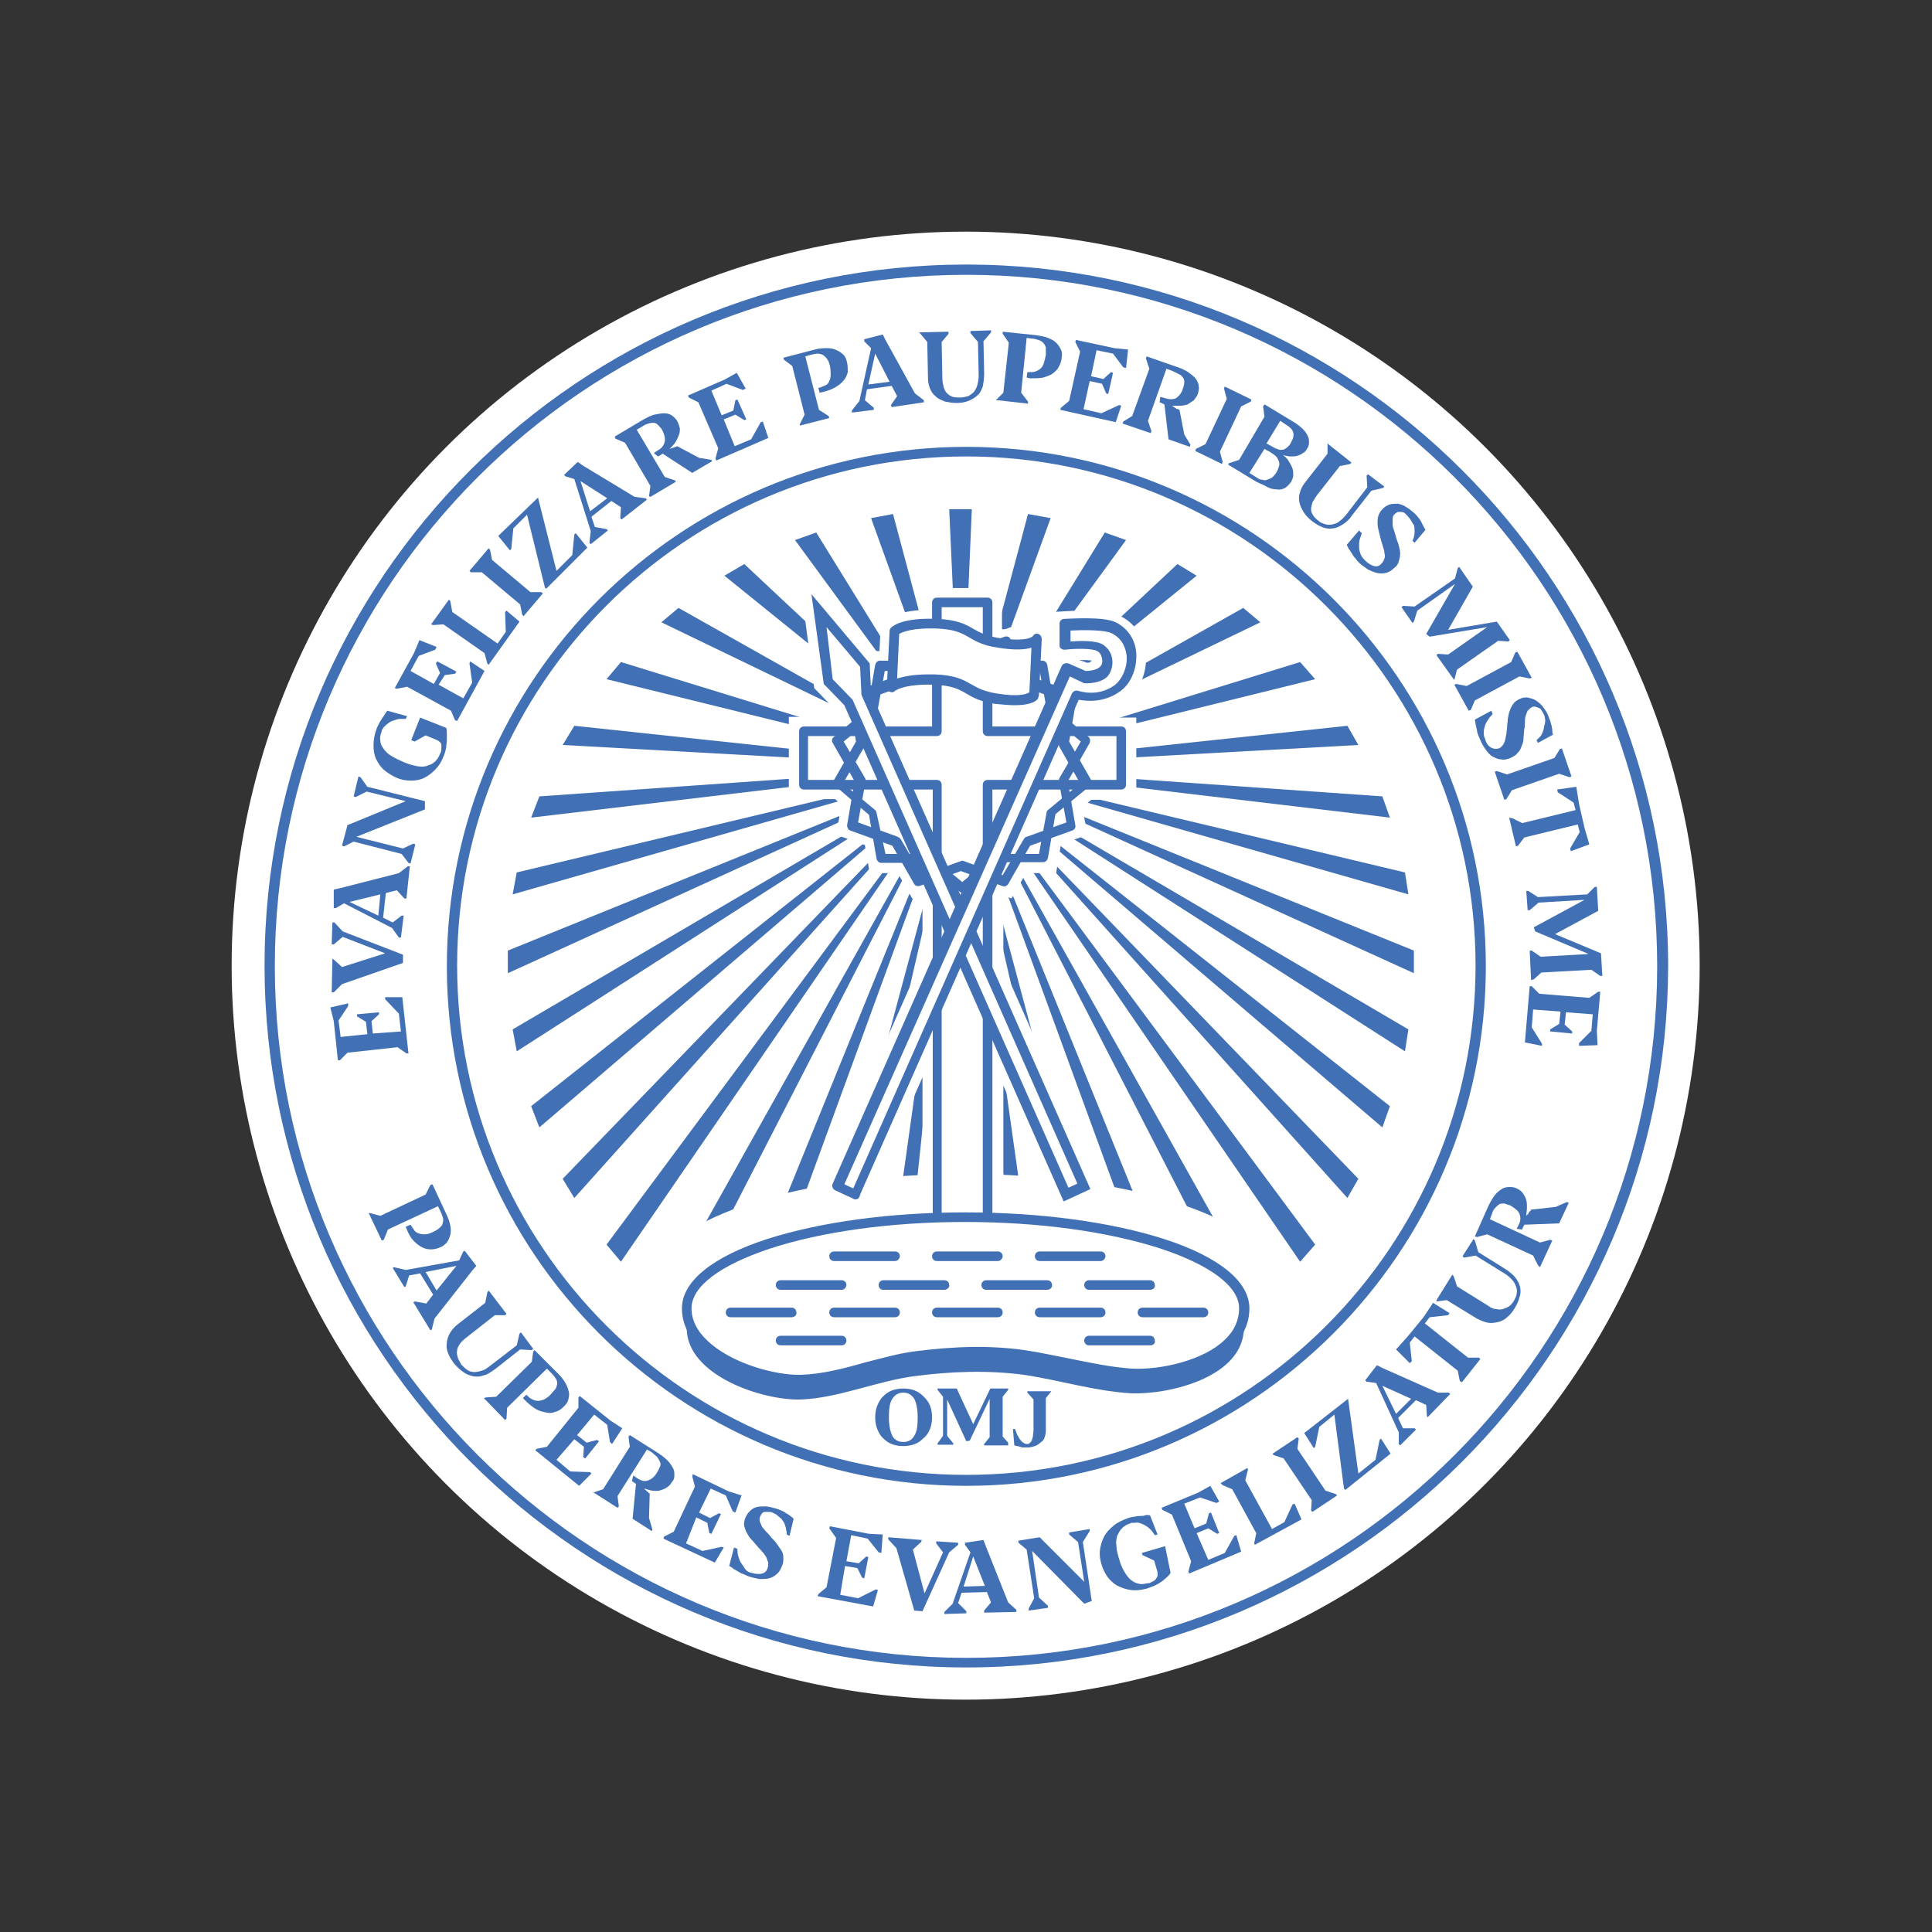 <?xml version="1.0" encoding="UTF-8"?> <svg xmlns="http://www.w3.org/2000/svg" xmlns:xlink="http://www.w3.org/1999/xlink" version="1.1" id="Warstwa_1" x="0px" y="0px" viewBox="0 0 281.9 281.9" style="enable-background:new 0 0 281.9 281.9;" xml:space="preserve"><rect x="0" y="0" width="281.9" height="281.9" fill="#333333" stroke="none"/> <style type="text/css"> .st0{fill:#FFFFFF;} .st1{fill:#4170B5;} </style> <g> <circle class="st0" cx="140.9" cy="140.9" r="107.1"></circle> <g> <g> <polygon class="st1" points="140.2,112.2 138.5,206.4 141.8,206.4 "></polygon> <polygon class="st1" points="140.2,111.7 141.8,74.3 138.5,74.3 "></polygon> <polygon class="st1" points="140.2,112.2 150,205.7 153.3,205.1 "></polygon> <polygon class="st1" points="140.1,111.7 130.3,75 127.1,75.6 "></polygon> <polygon class="st1" points="140.3,112.2 161.2,203 164.3,201.9 "></polygon> <polygon class="st1" points="140.1,111.7 119.1,77.7 116,78.8 "></polygon> <polygon class="st1" points="140.3,112.2 171.8,198.4 174.6,196.8 "></polygon> <polygon class="st1" points="140.1,111.8 108.6,82.3 105.7,84 "></polygon> <polygon class="st1" points="140.4,112.2 181.4,192 183.9,189.9 "></polygon> <polygon class="st1" points="140,111.8 99,88.7 96.5,90.8 "></polygon> <polygon class="st1" points="140.4,112.2 189.7,184.1 191.9,181.6 "></polygon> <polygon class="st1" points="140,111.8 90.6,96.6 88.5,99.1 "></polygon> <polygon class="st1" points="140.4,112.1 196.6,174.8 198.2,172 "></polygon> <polygon class="st1" points="140,111.9 83.8,105.9 82.1,108.7 "></polygon> <polygon class="st1" points="140.4,112.1 201.7,164.5 202.8,161.4 "></polygon> <polygon class="st1" points="139.9,111.9 78.7,116.2 77.5,119.3 "></polygon> <polygon class="st1" points="140.4,112 205,153.4 205.5,150.2 "></polygon> <polygon class="st1" points="139.9,111.9 75.4,127.3 74.8,130.5 "></polygon> <polygon class="st1" points="140.4,112 206.3,142 206.3,138.7 "></polygon> <polygon class="st1" points="139.9,112 74.1,138.7 74.1,142 "></polygon> <polygon class="st1" points="140.4,111.9 205.5,130.5 205,127.3 "></polygon> <polygon class="st1" points="139.9,112 74.8,150.2 75.4,153.4 "></polygon> <polygon class="st1" points="140.4,111.9 202.8,119.3 201.7,116.2 "></polygon> <polygon class="st1" points="139.9,112.1 77.5,161.4 78.7,164.5 "></polygon> <polygon class="st1" points="140.4,111.9 198.2,108.7 196.6,105.9 "></polygon> <polygon class="st1" points="140,112.1 82.1,172 83.8,174.8 "></polygon> <polygon class="st1" points="140.4,111.8 191.9,99.1 189.7,96.6 "></polygon> <polygon class="st1" points="140,112.2 88.5,181.6 90.6,184.1 "></polygon> <polygon class="st1" points="140.4,111.8 183.9,90.8 181.4,88.7 "></polygon> <polygon class="st1" points="140,112.2 96.5,189.9 99,192 "></polygon> <polygon class="st1" points="140.3,111.8 174.6,84 171.8,82.3 "></polygon> <polygon class="st1" points="140.1,112.2 105.7,196.8 108.6,198.4 "></polygon> <polygon class="st1" points="140.3,111.7 164.3,78.8 161.2,77.7 "></polygon> <polygon class="st1" points="140.1,112.2 116,201.9 119.1,203 "></polygon> <polygon class="st1" points="140.2,111.7 153.3,75.6 150,75 "></polygon> <polygon class="st1" points="140.1,112.2 127.1,205.1 130.3,205.7 "></polygon> </g> <path class="st0" d="M116.5,211.6c-4.5,0-9.9-1.4-14.2-3.6c-9.1-4.8-10.5-11.5-10.5-15.1c0-5.3,3.1-12.5,17.6-17.3 c8.5-2.8,19.6-4.3,31.3-4.3c11.7,0,22.8,1.5,31.3,4.3c14.6,4.8,17.6,12.1,17.6,17.3c0,6.3-3.8,11.7-10.3,14.9c-3.9,1.9-9,3-13.6,3 c-0.4,0-0.9,0-1.3,0c-3.8-0.2-7.3-0.9-10.7-1.7c-2-0.4-3.9-0.8-5.7-1.1c-1.8-0.2-3.7-0.4-5.7-0.4c-2.5,0-5.1,0.2-8.1,0.6 c-1.8,0.2-3.8,0.8-6,1.4c-3.4,0.9-7.3,1.9-11.3,2.1C116.9,211.6,116.7,211.6,116.5,211.6z"></path> <path class="st0" d="M134.6,186.5v-29.3l-8.8,19.8l-6.4-2.8l15.2-34.4v-7.7l-6.9-15.5h-12.6v-12h7.3l-0.5-1l-3.1-3.2l-2.4-18.1 l11.7,14l0.1,1.4l0.3-6.4l0.6-0.6c0.5-0.5,1.9-1.5,5.5-1.7v-3.2h11.6v6c0.8,0.1,1.5,0.2,2.2,0.2c0.8,0,1.2-0.1,1.4-0.2l3.9-5.6 l-0.1,3.1l1.6-0.1c0.1,0,1.4-0.1,3.1-0.1c3.3,0,4.5,0.4,5.2,0.8c2.2,1.1,3.5,3.2,3.7,5.7c0.2,2.6-1,5.3-3,6.7 c-1.5,1.1-3.3,1.6-5.1,1.6c-0.3,0-0.6,0-0.8,0l-0.3,0.8h7.8v12h-13.1l-6.3,14.4v10l14.7,33.2l-6.4,2.8l-8.3-18.7v28.1H134.6z M150.2,104.6l0.3-0.6c-0.6,0.2-1.4,0.3-2.4,0.3c-0.6,0-1.2,0-1.8-0.1v0.4H150.2z M134.6,104.6v-3.4c-1.8,0.1-2.7,0.4-3,0.6 l-1.7,2.5l0.1,0.3H134.6z M153.2,97.9l0.6-1.3l-0.5,0.1l0-0.6L153.2,97.9z M158.6,96.7c0.5,0,0.8-0.1,0.9-0.2c0,0,0,0,0,0 c0,0-0.1-0.1-0.1-0.1l0,0c0,0-0.5-0.1-1.6-0.1c-0.1,0-0.2,0-0.3,0L158.6,96.7z"></path> <polygon class="st0" points="137.2,129.6 133.1,131.1 131,127.4 126.9,127.4 126.2,123.3 122,121.8 122.8,117.4 119.7,114.8 121.7,111.4 119.5,107.6 123,104.7 122.2,100.6 126,99.2 126.8,95 131.2,95 133.3,91.3 137.2,92.7 140.3,90.1 143.6,92.9 147.8,91.4 149.9,95 153.9,95 154.7,99.1 158.9,100.7 158.1,105 161.2,107.6 159.1,111.1 161.4,114.9 157.9,117.8 158.7,121.8 154.8,123.2 154.1,127.4 149.7,127.4 147.6,131.1 143.7,129.7 140.5,132.4 "></polygon> <g> <polygon class="st0" points="163.6,106.7 144.2,106.7 144.2,87.9 136.7,87.9 136.7,106.7 117.2,106.7 117.2,114.5 136.7,114.5 136.7,184.4 144.2,184.4 144.2,114.5 163.6,114.5 "></polygon> <path class="st1" d="M144.2,185.1h-7.4c-0.4,0-0.7-0.3-0.7-0.7v-69.2h-18.8c-0.4,0-0.7-0.3-0.7-0.7v-7.8c0-0.4,0.3-0.7,0.7-0.7 H136V87.9c0-0.4,0.3-0.7,0.7-0.7h7.4c0.4,0,0.7,0.3,0.7,0.7V106h18.8c0.4,0,0.7,0.3,0.7,0.7v7.8c0,0.4-0.3,0.7-0.7,0.7h-18.8 v69.2C144.9,184.8,144.5,185.1,144.2,185.1z M137.4,183.7h6v-69.2c0-0.4,0.3-0.7,0.7-0.7h18.8v-6.4h-18.8c-0.4,0-0.7-0.3-0.7-0.7 V88.6h-6v18.1c0,0.4-0.3,0.7-0.7,0.7h-18.8v6.4h18.8c0.4,0,0.7,0.3,0.7,0.7V183.7z"></path> </g> <g> <path class="st1" d="M134,129.3c-0.2,0-0.5-0.1-0.6-0.3l-3.2-5.6l-6.1-2.2c-0.3-0.1-0.5-0.4-0.5-0.8l1.1-6.4l-3.2-5.6 c-0.2-0.3-0.1-0.7,0.2-0.9l4.9-4.1l1.1-6.4c0.1-0.3,0.3-0.6,0.7-0.6h6.5l4.9-4.1c0.3-0.2,0.6-0.2,0.9,0l4.9,4.1h6.5 c0.3,0,0.6,0.2,0.7,0.6l1.1,6.4l4.9,4.1c0.3,0.2,0.3,0.6,0.2,0.9l-3.2,5.6l1.1,6.4c0.1,0.3-0.1,0.7-0.5,0.8l-6.1,2.2l-3.2,5.6 c-0.2,0.3-0.5,0.4-0.8,0.3l-6.1-2.2l-6.1,2.2C134.2,129.2,134.1,129.3,134,129.3z M140.3,125.6c0.1,0,0.2,0,0.2,0l5.8,2.1 l3.1-5.3c0.1-0.1,0.2-0.3,0.4-0.3l5.8-2.1l-1.1-6c0-0.2,0-0.3,0.1-0.5l3.1-5.3l-4.7-3.9c-0.1-0.1-0.2-0.3-0.2-0.4l-1.1-6h-6.1 c-0.2,0-0.3-0.1-0.5-0.2l-4.7-3.9l-4.7,3.9c-0.1,0.1-0.3,0.2-0.5,0.2h-6.1l-1.1,6c0,0.2-0.1,0.3-0.2,0.4l-4.7,3.9l3.1,5.3 c0.1,0.1,0.1,0.3,0.1,0.5l-1.1,6l5.8,2.1c0.2,0.1,0.3,0.2,0.4,0.3l3.1,5.3l5.8-2.1C140.2,125.6,140.3,125.6,140.3,125.6z"></path> <path class="st1" d="M140.5,130.3c-0.2,0-0.3-0.1-0.5-0.2l-4.9-4.2l-6.5,0c-0.3,0-0.6-0.2-0.7-0.6l-1.1-6.4l-4.9-4.2 c-0.3-0.2-0.3-0.6-0.2-0.9l3.2-5.6l-1.1-6.4c-0.1-0.3,0.1-0.7,0.5-0.8l6.1-2.2l3.2-5.6c0.2-0.3,0.5-0.4,0.8-0.3l6.1,2.2l6.1-2.2 c0.3-0.1,0.7,0,0.8,0.3l3.2,5.6l6.1,2.2c0.3,0.1,0.5,0.4,0.4,0.8l-1.1,6.4l3.2,5.6c0.2,0.3,0.1,0.7-0.2,0.9l-5,4.1l-1.1,6.4 c-0.1,0.3-0.3,0.6-0.7,0.6c0,0,0,0,0,0l-6.5,0l-5,4.1C140.8,130.3,140.6,130.3,140.5,130.3z M129.2,124.6l6.1,0 c0.2,0,0.3,0.1,0.4,0.2l4.7,3.9l4.7-3.9c0.1-0.1,0.3-0.2,0.4-0.2c0,0,0,0,0,0l6.1,0l1.1-6c0-0.2,0.1-0.3,0.2-0.4l4.7-3.9l-3-5.3 c-0.1-0.1-0.1-0.3-0.1-0.5l1.1-6l-5.7-2.1c-0.2-0.1-0.3-0.2-0.4-0.3l-3-5.3l-5.8,2.1c-0.2,0.1-0.3,0.1-0.5,0l-5.7-2.1l-3.1,5.3 c-0.1,0.1-0.2,0.3-0.4,0.3l-5.8,2.1l1,6c0,0.2,0,0.3-0.1,0.5l-3.1,5.3l4.7,3.9c0.1,0.1,0.2,0.3,0.2,0.4L129.2,124.6z M130.9,99.7 L130.9,99.7L130.9,99.7z"></path> </g> <path class="st1" d="M181.5,193.7c0,7.2-10.8,9.8-16.4,9.6c-5.3-0.3-10.4-1.9-15.7-2.7c-5.3-0.7-10.7-0.5-16,0.2 c-5.4,0.7-11.1,3.2-16.5,3.4c-5.6,0.2-16.7-3.5-16.7-10.4c0-3.7,4.6-7,11.9-9.4c7.4-2.4,17.5-3.9,28.8-3.9 c11.2,0,21.4,1.5,28.8,3.9C176.9,186.7,181.5,190,181.5,193.7z"></path> <g> <path class="st0" d="M181.5,190.9c0,7.2-10.8,9.8-16.4,9.6c-5.3-0.3-10.4-1.9-15.7-2.7c-5.3-0.7-10.7-0.5-16,0.2 c-5.4,0.7-11.1,3.2-16.5,3.4c-5.6,0.2-16.7-3.5-16.7-10.4c0-3.7,4.6-7,11.9-9.4c7.4-2.4,17.5-3.9,28.8-3.9 c11.2,0,21.4,1.5,28.8,3.9C176.9,183.9,181.5,187.2,181.5,190.9z"></path> <path class="st1" d="M116.5,202.1c-4.4,0-10.8-2-14.3-5.4c-1.8-1.7-2.7-3.7-2.7-5.8c0-3.9,4.4-7.5,12.4-10.1 c7.8-2.5,18-3.9,29-3.9c10.9,0,21.2,1.4,29,3.9c8,2.6,12.4,6.2,12.4,10.1l0,0c0,2.2-0.9,4.1-2.6,5.7c-3.5,3.3-10.1,4.8-14.6,4.6 c-3.2-0.2-6.4-0.8-9.5-1.5c-2-0.4-4.2-0.9-6.3-1.2c-4.7-0.7-9.9-0.6-15.8,0.2c-2.3,0.3-4.6,0.9-7,1.6c-3.2,0.8-6.5,1.7-9.6,1.8 C116.8,202.1,116.6,202.1,116.5,202.1z M140.8,178.3c-10.8,0-20.9,1.4-28.5,3.9c-7.2,2.4-11.4,5.5-11.4,8.7 c0,1.7,0.8,3.3,2.3,4.7c3.3,3.2,9.7,5.1,13.7,5c3-0.1,6.2-0.9,9.3-1.8c2.4-0.6,4.8-1.3,7.1-1.6c6-0.8,11.3-0.9,16.2-0.2 c2.1,0.3,4.3,0.8,6.4,1.2c3,0.6,6.2,1.3,9.3,1.5c4.2,0.2,10.4-1.2,13.5-4.2c1.4-1.3,2.1-2.9,2.1-4.6c0-3.2-4.2-6.3-11.4-8.7 C161.7,179.7,151.6,178.3,140.8,178.3z"></path> </g> <g> <polygon class="st0" points="158.2,173.2 126.4,101.3 126.2,97.1 119.5,89.1 120.9,99.4 123.8,102.4 123.8,102.4 155.6,174.3 "></polygon> <path class="st1" d="M155.2,175.3l-32-72.4l-3-3.1l-1.8-13.1l8.5,10.1l0.2,4.3l32,72.4L155.2,175.3z M121.5,99.1l2.9,3l31.5,71.2 l1.3-0.6l-31.5-71.3l-0.2-4.1l-4.9-5.8L121.5,99.1z"></path> </g> <g> <path class="st0" d="M162.5,91.7c-1.7-0.9-7.1-0.4-7.1-0.4v3.1c0,0,4-0.4,5.1,0.3c1.2,0.7,1.3,2.5,0.4,3.4 c-0.9,0.9-2.8,0.8-2.8,0.8l-2.6-1.2l-1.2,2.7l0,0l-32.2,72.8l2.6,1.2l32.2-72.8c0,0,3.1,1.1,6-0.9 C165.4,98.9,166.3,93.7,162.5,91.7z"></path> <path class="st1" d="M124.8,175c-0.1,0-0.2,0-0.3-0.1l-2.6-1.2c-0.2-0.1-0.3-0.2-0.4-0.4c-0.1-0.2-0.1-0.4,0-0.6l33.4-75.5 c0.2-0.4,0.6-0.5,1-0.4l2.5,1.1c0.5,0,1.6-0.1,2.1-0.6c0.3-0.3,0.4-0.7,0.3-1.2c-0.1-0.5-0.3-0.9-0.7-1.1 c-0.7-0.4-3.1-0.4-4.7-0.2c-0.2,0-0.4,0-0.6-0.2c-0.2-0.1-0.2-0.3-0.2-0.5v-3.1c0-0.4,0.3-0.7,0.7-0.7c0.6,0,5.7-0.4,7.5,0.5l0,0 c1.8,0.9,2.9,2.6,3,4.6c0.1,2.2-0.8,4.4-2.4,5.5c-2.4,1.7-4.9,1.4-6,1.2l-31.9,72.2C125.4,174.9,125.1,175,124.8,175z M123.2,172.8l1.3,0.6l31.9-72.2c0.2-0.4,0.6-0.5,0.9-0.4c0.1,0,2.8,1,5.3-0.8c1.1-0.8,1.9-2.6,1.8-4.2c-0.1-0.9-0.4-2.5-2.2-3.4 l0,0c-1-0.5-4-0.5-6-0.4v1.6c1.3-0.1,3.8-0.2,4.8,0.5c0.7,0.5,1.2,1.2,1.3,2.2c0.1,0.9-0.2,1.8-0.7,2.4c-1.1,1.1-3.1,1-3.3,1 c-0.1,0-0.2,0-0.3-0.1l-1.9-0.9L123.2,172.8z"></path> </g> <g> <path class="st0" d="M151,101.5c0,0-0.9,1.2-5.6,0.5c-4.4-0.7-3.9-2.6-9.1-2.8c-4.8-0.2-6.1,1.1-6.1,1.1l0.4-8.1 c0,0,1.3-1.3,6.1-1.1c5.2,0.2,4.7,2.1,9.1,2.8c4.7,0.7,5.6-0.5,5.6-0.5L151,101.5z"></path> <path class="st1" d="M148,102.9c-0.8,0-1.7-0.1-2.8-0.2c-2.1-0.3-3.2-0.9-4.2-1.5c-1.2-0.7-2.2-1.2-4.9-1.3 c-4.3-0.1-5.5,0.9-5.5,0.9c-0.2,0.2-0.5,0.3-0.8,0.1c-0.3-0.1-0.4-0.4-0.4-0.7l0.4-8.1c0-0.2,0.1-0.4,0.2-0.5 c0.2-0.2,1.6-1.5,6.6-1.3c3.1,0.1,4.3,0.8,5.5,1.5c0.9,0.5,1.8,1,3.7,1.3c4,0.6,4.9-0.2,4.9-0.3c0.2-0.3,0.5-0.4,0.8-0.3 c0.3,0.1,0.5,0.4,0.5,0.8l-0.4,8.1c0,0.1-0.1,0.3-0.1,0.4C151.4,102.2,150.6,102.9,148,102.9z M135.5,98.4c0.3,0,0.5,0,0.8,0 c3.1,0.1,4.3,0.8,5.5,1.5c0.9,0.5,1.8,1,3.7,1.3c3.1,0.5,4.3,0.1,4.7-0.2l0.3-6.5c-0.9,0.3-2.5,0.4-4.9,0 c-2.1-0.3-3.2-0.9-4.2-1.5c-1.2-0.7-2.2-1.2-4.9-1.3c-3.3-0.1-4.8,0.5-5.3,0.8l-0.3,6.5C131.9,98.7,133.3,98.4,135.5,98.4z M151,101.5L151,101.5L151,101.5z"></path> </g> <path class="st1" d="M141,216.8c-41.8,0-75.8-34-75.8-75.8s34-75.8,75.8-75.8s75.8,34,75.8,75.8S182.7,216.8,141,216.8z M141,66.6 c-41,0-74.3,33.3-74.3,74.3c0,41,33.3,74.3,74.3,74.3s74.3-33.3,74.3-74.3C215.3,100,181.9,66.6,141,66.6z"></path> <g> <g> <path class="st1" d="M54,177l1.5,0.4l6.6-3.1l0.7-1.4l0.3-0.1l2,4.3c0.3,0.6,0.5,1.2,0.6,1.7c0.1,0.5,0.1,1,0,1.4 c-0.1,0.4-0.3,0.8-0.5,1.1c-0.3,0.3-0.6,0.6-1,0.7c-0.4,0.2-0.9,0.3-1.3,0.3c-0.5,0-0.9-0.1-1.3-0.3c-0.4-0.2-0.8-0.5-1.2-0.9 c-0.4-0.4-0.7-0.9-1-1.6l-0.2-0.5l0.7-0.3l0.2,0.3c0.1,0.2,0.3,0.4,0.4,0.6c0.2,0.2,0.4,0.3,0.7,0.4c0.3,0.1,0.6,0.1,0.9,0.1 c0.3,0,0.8-0.2,1.2-0.4c0.4-0.2,0.7-0.4,0.9-0.6c0.2-0.2,0.4-0.4,0.4-0.7c0.1-0.2,0.1-0.5,0-0.8s-0.2-0.6-0.4-1l-0.3-0.6 l-7.3,3.4l-0.6,1.5l-0.3,0.1l-1.9-4L54,177z"></path> <path class="st1" d="M60.6,189.9l1.6,0.3l1-1.3l-1.9-3.1l-1.6,0.3l-0.5,1.6l-0.2,0.1l-1.7-2.8l0.2-0.1l1.7,0.4l7.8-1.4l0.6-1.3 l0.2-0.1l1.7,2.2l-0.6,0.7l-5.5,7l-0.4,1.6l-0.2,0.1l-2.5-4.1L60.6,189.9z M62.1,185.6l1.6,2.7l2.9-3.6L62.1,185.6z"></path> <path class="st1" d="M71.3,188.3l2.6,3.4l-0.2,0.2l-1.5,0l-4.2,3.3c-0.4,0.3-0.7,0.6-0.9,0.9c-0.2,0.3-0.4,0.6-0.4,1 c-0.1,0.3,0,0.6,0.1,1c0.1,0.3,0.3,0.6,0.5,1c0.3,0.3,0.6,0.6,0.9,0.8c0.3,0.2,0.7,0.3,1,0.3c0.4,0,0.7-0.1,1.1-0.2 c0.4-0.1,0.8-0.4,1.2-0.7l3.9-3l0.4-1.7l0.2-0.2l1.8,2.4l-0.2,0.2l-1.7-0.1l-3.7,2.9c-0.6,0.4-1.1,0.8-1.7,0.9 c-0.5,0.2-1,0.2-1.5,0.1c-0.5-0.1-1-0.3-1.4-0.6c-0.4-0.3-0.9-0.7-1.3-1.2c-0.4-0.5-0.7-1-0.9-1.5c-0.2-0.5-0.3-1-0.2-1.5 c0-0.5,0.2-1,0.4-1.4c0.3-0.5,0.6-0.9,1.1-1.3l4.1-3.2l0.3-1.5L71.3,188.3z"></path> <path class="st1" d="M70.9,203.9l1.5-0.1l5.2-5.1l0.2-1.5l0.2-0.2l3.4,3.4c0.5,0.5,0.9,1,1.1,1.4c0.3,0.5,0.4,0.9,0.5,1.3 c0.1,0.4,0,0.8-0.1,1.2c-0.1,0.4-0.4,0.7-0.7,1c-0.3,0.3-0.7,0.6-1.2,0.7c-0.4,0.2-0.9,0.2-1.3,0.1c-0.5-0.1-1-0.2-1.5-0.5 c-0.5-0.3-1-0.7-1.5-1.2l-0.4-0.4l0.5-0.5l0.3,0.3c0.2,0.2,0.4,0.3,0.6,0.4s0.5,0.2,0.8,0.2c0.3,0,0.6-0.1,0.9-0.2 c0.3-0.2,0.7-0.4,1-0.8c0.3-0.3,0.5-0.6,0.7-0.8c0.1-0.3,0.2-0.5,0.2-0.8c0-0.3-0.1-0.5-0.3-0.8c-0.2-0.3-0.4-0.5-0.7-0.8 l-0.5-0.5l-5.8,5.7l-0.1,1.6l-0.2,0.2l-3.1-3.2L70.9,203.9z"></path> <path class="st1" d="M81.2,213l2,1.7l2.9,0.1l0.2,0.2l-1.8,1.8l-6.4-5.2l0.2-0.2l1.5-0.3l4.6-5.7l0-1.5l0.2-0.2l4.5,3.6l1.7,1.1 l-1.5,2.3l-0.3-0.3l-0.4-2.5l-1.9-1.5l-2.5,3l1.4,1.1l1.5-0.4l0.3,0.2l-2,2.5l-0.3-0.2l0.1-1.5l-1.4-1.1L81.2,213z"></path> <path class="st1" d="M86.5,217.8l1.5-0.5l3.9-6.2l-0.2-1.5l0.2-0.2L96,212c0.6,0.4,1,0.7,1.4,1.1c0.4,0.4,0.6,0.8,0.8,1.1 c0.2,0.4,0.2,0.7,0.2,1.1c0,0.4-0.1,0.7-0.4,1c-0.2,0.4-0.5,0.6-0.8,0.8s-0.7,0.3-1,0.4c-0.4,0.1-0.7,0-1.1,0 c-0.4-0.1-0.8-0.2-1.1-0.3c0.1,0.1,0.1,0.2,0.2,0.2c0.1,0.1,0.2,0.2,0.2,0.2c0.1,0.1,0.2,0.1,0.2,0.2c0.1,0.1,0.1,0.1,0.2,0.1 l-0.1,3.6l0.5,1.7l-0.1,0.2l-2.8-1.8l0.5-5.1c-0.1,0-0.1-0.1-0.2-0.1c0,0-0.1-0.1-0.1-0.1l-0.3-0.2l0.2-0.8l0.6,0.4 c0.6,0.4,1.1,0.5,1.6,0.3c0.5-0.2,0.9-0.5,1.3-1.2c0.2-0.3,0.3-0.6,0.4-0.8c0.1-0.2,0.1-0.5,0-0.7c-0.1-0.2-0.2-0.4-0.4-0.7 c-0.2-0.2-0.5-0.4-0.8-0.7l-0.7-0.4l-4.3,6.8l0.2,1.5l-0.2,0.2l-3.6-2.3L86.5,217.8z"></path> <path class="st1" d="M100.1,225.2l2.4,1.1l2.8-0.6l0.3,0.1l-1.3,2.2l-7.5-3.5l0.1-0.3l1.4-0.7l3.1-6.6l-0.4-1.5l0.1-0.3l5.2,2.5 l1.9,0.6l-0.9,2.5l-0.4-0.2l-1-2.3l-2.2-1l-1.7,3.5l1.6,0.8l1.3-0.7l0.3,0.1l-1.4,2.9l-0.3-0.1l-0.3-1.5l-1.6-0.8L100.1,225.2z"></path> <path class="st1" d="M113.3,221c-0.2-0.1-0.4-0.2-0.6-0.3c-0.2-0.1-0.4-0.1-0.6-0.1c-0.2,0-0.3,0-0.5,0c-0.2,0-0.3,0.1-0.4,0.2 c-0.1,0.1-0.2,0.3-0.3,0.5c-0.1,0.3-0.1,0.5,0,0.8c0.1,0.2,0.2,0.5,0.3,0.7c0.2,0.2,0.4,0.5,0.6,0.7c0.2,0.2,0.5,0.5,0.7,0.8 c0.3,0.3,0.6,0.6,0.8,0.9s0.5,0.7,0.7,1c0.2,0.3,0.3,0.7,0.3,1.1c0,0.4,0,0.8-0.2,1.2c-0.2,0.5-0.4,0.9-0.8,1.2 c-0.3,0.3-0.7,0.5-1.1,0.6c-0.4,0.1-0.9,0.1-1.4,0.1c-0.5-0.1-1-0.2-1.6-0.4c-0.2-0.1-0.5-0.2-0.7-0.3c-0.3-0.1-0.5-0.2-0.8-0.4 c-0.2-0.1-0.5-0.3-0.7-0.4c-0.2-0.2-0.4-0.3-0.6-0.4l0.7-2.7l0.5,0.2c0,0.3,0,0.6,0.1,1c0.1,0.3,0.2,0.7,0.4,1 c0.2,0.3,0.4,0.6,0.6,0.9c0.2,0.3,0.5,0.5,0.9,0.6l0.1,0c0.6,0.2,1.1,0.2,1.5,0.1c0.4-0.1,0.7-0.4,0.8-0.8 c0.1-0.3,0.1-0.5,0.1-0.8c-0.1-0.3-0.2-0.5-0.3-0.8c-0.2-0.3-0.3-0.5-0.6-0.8c-0.2-0.3-0.5-0.5-0.7-0.8 c-0.3-0.3-0.5-0.6-0.8-0.9c-0.3-0.3-0.5-0.6-0.7-1c-0.2-0.3-0.3-0.7-0.4-1c-0.1-0.4,0-0.7,0.1-1.1c0.2-0.5,0.4-0.8,0.7-1.1 c0.3-0.3,0.6-0.5,1-0.6c0.4-0.1,0.8-0.1,1.3-0.1c0.5,0,1,0.2,1.5,0.3c0.3,0.1,0.6,0.2,0.8,0.3c0.2,0.1,0.5,0.2,0.7,0.4 c0.2,0.1,0.4,0.2,0.6,0.4c0.2,0.1,0.3,0.2,0.5,0.4l-0.6,2.5l-0.4-0.2c0-0.2,0-0.4-0.1-0.7c0-0.2-0.1-0.5-0.2-0.8 c-0.1-0.3-0.3-0.5-0.5-0.8C113.9,221.5,113.6,221.3,113.3,221z"></path> <path class="st1" d="M122.6,232.7l2.6,0.5l2.6-1.3l0.3,0.1l-0.7,2.4l-8.1-1.5l0.1-0.3l1.2-1l1.4-7.2L121,223l0.1-0.3l5.7,1.1 l2,0.1l-0.2,2.7l-0.4-0.1l-1.6-2l-2.4-0.5l-0.7,3.8l1.8,0.3l1.1-1l0.3,0.1l-0.6,3.1l-0.3-0.1l-0.7-1.4l-1.8-0.3L122.6,232.7z"></path> <path class="st1" d="M134.4,225l-1.2,1.1l0,0l1.7,6.4l2.7-6l0,0l-1-1.3l0-0.3l3.2,0.2l0,0.3l-1.3,1.1l-3.9,8.6l-1.2-0.1 l-2.6-9.1l-1.2-1.3l0-0.3l4.9,0.4L134.4,225z"></path> <path class="st1" d="M143.6,235l1-1.2l-0.6-1.5l-3.7,0.1l-0.5,1.5l1.2,1.2l0,0.3l-3.2,0.1l0-0.3l1.2-1.2l2.6-7.5l-0.8-1.1l0-0.3 l2.7-0.4l0.3,0.8l3.3,8.3l1.2,1.1l0,0.3l-4.7,0.1L143.6,235z M140.6,231.5l3.1-0.1l-1.7-4.3L140.6,231.5z"></path> <path class="st1" d="M151.6,233.1l1.3,1.2l0,0.3l-2.8,0.4l0-0.3l0.8-1.5l-1.1-7.1l-1.2-1l0-0.3l3.1-0.5l6.5,6.5l-0.9-5.8 l-1.3-1.1l0-0.3l3-0.5l0,0.3L158,225l1.3,8.6l-1.1,0.4l-7.6-7.7L151.6,233.1z"></path> <path class="st1" d="M170.8,229.5c-0.1,0.2-0.3,0.4-0.5,0.6c-0.2,0.2-0.5,0.4-0.7,0.6c-0.3,0.2-0.6,0.4-1,0.6 c-0.4,0.2-0.8,0.3-1.3,0.5c-0.8,0.2-1.5,0.3-2.3,0.2c-0.7-0.1-1.3-0.3-1.9-0.6c-0.6-0.3-1.1-0.8-1.5-1.3 c-0.4-0.6-0.7-1.2-0.9-1.9c-0.2-0.7-0.3-1.4-0.2-2.1c0.1-0.7,0.3-1.3,0.6-1.9c0.3-0.6,0.8-1.1,1.4-1.6c0.6-0.5,1.3-0.8,2.1-1.1 c0.4-0.1,0.7-0.2,1-0.2c0.3-0.1,0.6-0.1,0.8-0.1c0.2,0,0.5,0,0.7-0.1s0.5,0,0.7,0l1.1,2.8l-0.4,0.1c-0.1-0.2-0.3-0.4-0.5-0.7 c-0.2-0.2-0.4-0.4-0.7-0.6c-0.3-0.2-0.5-0.3-0.8-0.4c-0.3-0.1-0.6-0.2-0.9-0.1c-0.1,0-0.2,0-0.4,0c-0.1,0-0.2,0-0.3,0.1 c-0.5,0.1-0.9,0.4-1.2,0.7c-0.3,0.3-0.5,0.7-0.7,1.1c-0.1,0.4-0.2,0.9-0.1,1.5c0,0.6,0.2,1.2,0.4,1.9c0.2,0.8,0.5,1.4,0.8,1.9 c0.3,0.5,0.6,0.9,1,1.2c0.4,0.3,0.7,0.4,1.1,0.5c0.4,0.1,0.8,0,1.3-0.1l0.2,0c0.2-0.1,0.4-0.2,0.6-0.3c0.2-0.1,0.3-0.2,0.4-0.4 c0.1-0.1,0.2-0.3,0.2-0.4c0-0.2,0-0.3,0-0.5l-0.5-1.7l-1.7-0.8l-0.1-0.3l3.4-1L170.8,229.5z"></path> <path class="st1" d="M176.3,227.6l2.4-1l1.4-2.5l0.3-0.1l0.7,2.4l-7.6,3.2l-0.1-0.3l0.4-1.5l-2.8-6.8l-1.4-0.7l-0.1-0.3l5.3-2.2 l1.8-1l1.3,2.3l-0.4,0.2l-2.4-0.8l-2.3,0.9l1.5,3.6l1.7-0.7l0.4-1.5l0.3-0.1l1.2,3l-0.3,0.1l-1.3-0.8l-1.7,0.7L176.3,227.6z"></path> <path class="st1" d="M178.1,216.4l3.9-2.2l0.1,0.2l-0.4,1.6l3.9,7.1l1.8-1l1.2-2.6l0.3-0.1l1,2.3l-6.8,3.7l-0.1-0.2l0.3-1.5 l-3.5-6.4l-1.4-0.6L178.1,216.4z"></path> <path class="st1" d="M185.7,212.1l3.6-2.4l0.2,0.2l-0.2,1.5l4.1,6.1l1.5,0.5l0.2,0.2l-3.6,2.4l-0.2-0.2l0.1-1.5l-4.1-6.1 l-1.5-0.5L185.7,212.1z"></path> <path class="st1" d="M196.7,204.1C196.8,204.1,196.8,204.1,196.7,204.1l1.5,10.9l2.5-2l0.6-2.9l0.2-0.2l1.4,2.2l-6.6,5.3 c0,0,0,0-0.1-0.1c0,0-0.1-0.1-0.1-0.1l-1.4-10.8l-2.2,1.8l-0.6,2.9l-0.2,0.2l-1.4-2.2L196.7,204.1 C196.7,204,196.7,204,196.7,204.1z"></path> <path class="st1" d="M208.2,206.6l-0.1-1.6l-1.5-0.7l-2.6,2.6l0.7,1.5l1.7,0l0.2,0.2l-2.3,2.3l-0.2-0.2l0-1.7l-3.3-7.2l-1.4-0.2 l-0.2-0.2l1.7-2.2l0.8,0.4l8.1,3.6l1.6,0l0.2,0.2l-3.3,3.4L208.2,206.6z M203.7,206.3l2.2-2.2l-4.2-1.9L203.7,206.3z"></path> <path class="st1" d="M213,201.5l-0.3-1.5l-6.3-5l-0.7,0.9l0.3,2.7l-0.3,0.3l-2-2l1.7-1.9l2.3-2.8l1.4-2.1l2.4,1.5l-0.2,0.3 l-2.7,0.3l-0.7,0.9l6.3,5l1.6,0l0.2,0.2l-2.7,3.4L213,201.5z"></path> <path class="st1" d="M209.6,189.7l2.3-3.7l0.2,0.2l0.5,1.5l4.5,2.8c0.4,0.3,0.8,0.5,1.2,0.5c0.4,0.1,0.7,0.1,1,0 c0.3-0.1,0.6-0.2,0.9-0.4c0.3-0.2,0.5-0.5,0.7-0.8c0.2-0.4,0.4-0.7,0.4-1.1c0.1-0.4,0-0.7-0.1-1c-0.1-0.3-0.3-0.7-0.6-1 c-0.3-0.3-0.6-0.6-1.1-0.9l-4.2-2.6l-1.7,0.3l-0.2-0.2l1.6-2.5l0.2,0.2l0.5,1.7l4,2.5c0.6,0.4,1.1,0.8,1.4,1.2 c0.3,0.4,0.6,0.9,0.7,1.4c0.1,0.5,0.1,1-0.1,1.5c-0.1,0.5-0.4,1.1-0.7,1.6c-0.3,0.5-0.7,1-1.1,1.3c-0.4,0.4-0.9,0.6-1.3,0.7 c-0.5,0.1-1,0.2-1.5,0.1c-0.5-0.1-1-0.3-1.6-0.6l-4.4-2.7l-1.5,0.2L209.6,189.7z"></path> <path class="st1" d="M224.4,184.6l-0.7-1.4l-6.7-3.1l-1.5,0.4l-0.3-0.1l2-4.5c0.3-0.6,0.6-1.1,0.9-1.5c0.3-0.4,0.7-0.7,1-0.9 c0.3-0.2,0.7-0.3,1.1-0.3c0.4,0,0.7,0,1.1,0.2c0.4,0.2,0.7,0.4,0.9,0.7c0.2,0.3,0.4,0.6,0.5,1s0.1,0.7,0.1,1.1 c0,0.4-0.1,0.8-0.1,1.2c0.1-0.1,0.1-0.2,0.2-0.2s0.1-0.2,0.2-0.3c0.1-0.1,0.1-0.2,0.2-0.2c0-0.1,0.1-0.1,0.1-0.2l3.6-0.4 l1.6-0.7l0.3,0.1l-1.4,3l-5.1,0.2c0,0.1,0,0.1-0.1,0.2c0,0.1,0,0.1-0.1,0.2l-0.1,0.3l-0.8-0.1l0.3-0.6c0.3-0.6,0.3-1.1,0.1-1.6 c-0.2-0.5-0.7-0.8-1.3-1.2c-0.3-0.1-0.6-0.2-0.9-0.3c-0.3,0-0.5,0-0.7,0.1c-0.2,0.1-0.4,0.3-0.6,0.5c-0.2,0.2-0.4,0.5-0.5,0.9 l-0.3,0.8l7.3,3.4l1.5-0.4l0.3,0.1l-1.8,3.9L224.4,184.6z"></path> </g> </g> <g> <g> <path class="st1" d="M58.5,150.5l-0.3-2.6l-2-2.1l0-0.3l2.5,0l0.9,8.2l-0.3,0l-1.3-0.9l-7.3,0.8l-1.1,1.1l-0.3,0l-0.6-5.7 l-0.5-2l2.6-0.6l0,0.4l-1.4,2.1l0.3,2.4l3.9-0.4l-0.2-1.8l-1.3-0.8l0-0.3l3.2-0.3l0,0.3l-1.1,1l0.2,1.8L58.5,150.5z"></path> <path class="st1" d="M48.7,140l1.2,1.1l0,0l6.3-2l-6.2-2.4v0l-1.3,1.1l-0.3,0l0.1-3.2l0.3,0l1.2,1.3l8.8,3.4l0,1.2l-8.9,3.1 l-1.2,1.2l-0.3,0l0.1-4.9L48.7,140z"></path> <path class="st1" d="M59,131.1l-1.1-1.2l-1.6,0.4l-0.4,3.6l1.4,0.7l1.3-1l0.3,0l-0.4,3.2l-0.3,0l-1-1.4l-7-3.6l-1.2,0.7l-0.3,0 l0-2.7l0.9-0.2l8.6-2.2l1.3-1l0.3,0l-0.5,4.7L59,131.1z M55.2,133.6l0.3-3.1l-4.5,1.1L55.2,133.6z"></path> <path class="st1" d="M58.8,123.8l1.5-0.7l0.3,0.1l-0.7,2.8l-0.3-0.1l-1-1.3l-7-1.8l-1.4,0.7l-0.3-0.1l0.8-3l8.5-3.5l-5.7-1.4 l-1.6,0.8l-0.3-0.1l0.7-2.9l0.3,0.1l1,1.4l8.4,2.1l0,1.2l-10,4L58.8,123.8z"></path> <path class="st1" d="M65.1,106.2c0.1,0.2,0.1,0.5,0.1,0.8c0,0.3,0,0.6,0,1c0,0.4-0.1,0.7-0.1,1.1c-0.1,0.4-0.2,0.9-0.4,1.3 c-0.3,0.8-0.7,1.4-1.2,1.9c-0.5,0.5-1,0.9-1.6,1.2c-0.6,0.3-1.3,0.4-1.9,0.4c-0.7,0-1.4-0.1-2.1-0.4c-0.7-0.3-1.3-0.7-1.8-1.1 s-0.9-1-1.2-1.6c-0.3-0.6-0.4-1.3-0.4-2c0-0.7,0.1-1.5,0.4-2.3c0.1-0.4,0.3-0.7,0.4-0.9c0.1-0.3,0.3-0.5,0.4-0.7 c0.1-0.2,0.3-0.4,0.4-0.6c0.1-0.2,0.3-0.4,0.4-0.6l2.9,0.8l-0.2,0.4c-0.3,0-0.5,0-0.8,0c-0.3,0-0.6,0.1-0.9,0.2 s-0.6,0.2-0.8,0.4c-0.3,0.2-0.5,0.4-0.7,0.6c-0.1,0.1-0.1,0.2-0.2,0.3c-0.1,0.1-0.1,0.2-0.1,0.3c-0.2,0.5-0.3,0.9-0.2,1.4 c0,0.4,0.2,0.8,0.5,1.2c0.3,0.4,0.6,0.7,1.1,1c0.5,0.3,1.1,0.6,1.8,0.9c0.7,0.3,1.4,0.5,2,0.6c0.6,0.1,1.1,0.1,1.5-0.1 c0.4-0.1,0.8-0.3,1.1-0.6c0.3-0.3,0.5-0.6,0.7-1.1l0.1-0.2c0.1-0.2,0.1-0.4,0.1-0.6c0-0.2,0-0.4,0-0.5c0-0.2-0.1-0.3-0.2-0.4 c-0.1-0.1-0.2-0.2-0.4-0.3l-1.7-0.7l-1.6,0.9L60,108l1.3-3.3L65.1,106.2z"></path> <path class="st1" d="M67.6,101.9l1.3-2.3l-0.4-2.8l0.1-0.3l2.1,1.4l-4,7.3l-0.3-0.1l-0.6-1.4l-6.4-3.5l-1.5,0.3l-0.3-0.1 l2.8-5.1l0.8-1.9l2.5,1l-0.2,0.4l-2.4,0.9l-1.2,2.2l3.4,1.9l0.9-1.6l-0.6-1.4l0.2-0.3l2.8,1.5l-0.2,0.3l-1.5,0.2L64,99.9 L67.6,101.9z"></path> <path class="st1" d="M62.9,91.1l2.6-3.6l0.2,0.2l0.3,1.6l6.6,4.6l1.2-1.7l-0.1-2.9l0.2-0.2l1.9,1.6L71.3,97l-0.2-0.2l-0.4-1.5 l-6-4.2l-1.5,0.1L62.9,91.1z"></path> <path class="st1" d="M68.5,83.3l2.8-3.3l0.2,0.2l0.3,1.5l5.6,4.7l1.6,0l0.2,0.2l-2.8,3.3l-0.2-0.2l-0.3-1.5l-5.6-4.7l-1.6,0 L68.5,83.3z"></path> <path class="st1" d="M78.5,72.6C78.6,72.6,78.6,72.7,78.5,72.6l2.7,10.7l2.3-2.3l0.3-3l0.2-0.2l1.7,2.1l-6,6c0,0,0,0-0.1-0.1 c0,0-0.1,0-0.1-0.1l-2.6-10.6l-2,2l-0.3,3l-0.2,0.2l-1.7-2.1L78.5,72.6C78.5,72.6,78.5,72.6,78.5,72.6z"></path> <path class="st1" d="M90.5,75.6l0.1-1.6l-1.4-0.9l-2.9,2.3l0.5,1.5l1.7,0.3l0.2,0.2l-2.5,2L86,79.2l0.2-1.7l-2.4-7.6l-1.3-0.4 l-0.2-0.2l2-1.9l0.7,0.5l7.6,4.6l1.6,0.2l0.2,0.2l-3.7,2.9L90.5,75.6z M86.1,74.6l2.5-1.9l-3.9-2.5L86.1,74.6z"></path> <path class="st1" d="M94.7,72.4l0.2-1.5l-3.7-6.3L89.8,64l-0.1-0.3l4.2-2.5c0.6-0.3,1.1-0.6,1.6-0.7c0.5-0.1,1-0.2,1.4-0.2 c0.4,0,0.8,0.1,1.1,0.3c0.3,0.2,0.6,0.5,0.8,0.8c0.2,0.4,0.3,0.7,0.4,1.1c0,0.4,0,0.7-0.2,1.1c-0.1,0.3-0.3,0.7-0.5,1 c-0.2,0.3-0.5,0.6-0.8,0.9c0.1,0,0.2-0.1,0.3-0.1s0.2-0.1,0.3-0.1c0.1,0,0.2-0.1,0.3-0.1c0.1,0,0.1-0.1,0.2-0.1l3.2,1.7l1.8,0.3 l0.1,0.2l-2.9,1.7l-4.3-2.8c-0.1,0-0.1,0.1-0.2,0.1c0,0-0.1,0.1-0.1,0.1L96,66.6l-0.6-0.5l0.6-0.4c0.6-0.3,0.9-0.8,1-1.3 c0.1-0.5-0.1-1.1-0.4-1.7c-0.2-0.3-0.4-0.5-0.6-0.7c-0.2-0.2-0.4-0.3-0.6-0.3c-0.2,0-0.5,0-0.8,0.1c-0.3,0.1-0.6,0.2-1,0.5 l-0.7,0.4l4.1,6.9l1.5,0.5l0.1,0.2l-3.7,2.2L94.7,72.4z"></path> <path class="st1" d="M107.2,65.1l2.4-1l1.4-2.5l0.3-0.1l0.8,2.4l-7.6,3.3l-0.1-0.3l0.4-1.5l-2.9-6.7l-1.4-0.7l-0.1-0.3l5.3-2.3 l1.8-1l1.3,2.3l-0.4,0.2L106,56l-2.2,1l1.5,3.6l1.7-0.7l0.3-1.5l0.3-0.1l1.3,2.9l-0.3,0.1l-1.3-0.8l-1.7,0.7L107.2,65.1z"></path> <path class="st1" d="M116.7,61.9l0.7-1.4l-1.8-7.1l-1.2-0.9l-0.1-0.3l4.6-1.2c0.7-0.2,1.3-0.2,1.8-0.2c0.5,0,1,0.1,1.4,0.3 c0.4,0.2,0.7,0.4,1,0.7s0.4,0.7,0.5,1.1c0.1,0.5,0.1,0.9,0.1,1.4c-0.1,0.4-0.3,0.9-0.6,1.2c-0.3,0.4-0.7,0.7-1.2,1 c-0.5,0.3-1.1,0.5-1.8,0.7l-0.5,0.1l-0.2-0.7l0.4-0.1c0.2-0.1,0.5-0.2,0.7-0.3c0.2-0.1,0.4-0.3,0.5-0.6c0.1-0.2,0.2-0.5,0.2-0.9 c0-0.4,0-0.8-0.1-1.3c-0.1-0.4-0.2-0.7-0.4-1c-0.2-0.3-0.4-0.4-0.6-0.6c-0.2-0.1-0.5-0.2-0.8-0.2c-0.3,0-0.7,0.1-1.1,0.2 l-0.7,0.2l2,7.8l1.4,0.9l0.1,0.3l-4.3,1.1L116.7,61.9z"></path> <path class="st1" d="M130,59.1l0.9-1.3l-0.8-1.5l-3.6,0.5l-0.3,1.6l1.3,1.1l0,0.3l-3.2,0.4l0-0.3l1.1-1.4l1.7-7.7l-1-1l0-0.3 l2.7-0.7l0.4,0.8l4.3,7.8l1.3,1l0,0.3l-4.7,0.7L130,59.1z M126.7,56.1l3.1-0.4l-2.1-4.1L126.7,56.1z"></path> <path class="st1" d="M134.1,48.5l4.3-0.1l0,0.3l-1,1.2l0.1,5.3c0,0.5,0.1,0.9,0.2,1.3c0.1,0.4,0.3,0.7,0.5,0.9 c0.2,0.2,0.5,0.4,0.8,0.5c0.3,0.1,0.7,0.1,1.1,0.1c0.4,0,0.8-0.1,1.2-0.2c0.3-0.2,0.6-0.4,0.8-0.6c0.2-0.3,0.4-0.6,0.5-1 c0.1-0.4,0.2-0.8,0.2-1.4l-0.1-4.9l-1.1-1.3l0-0.3l3-0.1l0,0.3l-1.1,1.3l0.1,4.7c0,0.7-0.1,1.4-0.2,1.9c-0.2,0.5-0.4,1-0.8,1.3 c-0.3,0.3-0.8,0.6-1.3,0.8c-0.5,0.2-1.1,0.3-1.7,0.3c-0.6,0-1.2-0.1-1.7-0.2c-0.5-0.2-1-0.4-1.3-0.7c-0.4-0.3-0.7-0.7-0.9-1.2 c-0.2-0.5-0.3-1-0.3-1.7l-0.1-5.1l-1-1.2L134.1,48.5z"></path> <path class="st1" d="M145.3,58.4l1.1-1.1l0.8-7.3l-0.9-1.3l0-0.3l4.8,0.5c0.7,0.1,1.3,0.2,1.8,0.4s0.9,0.4,1.2,0.7 c0.3,0.3,0.5,0.6,0.7,1s0.2,0.8,0.1,1.2c0,0.5-0.2,0.9-0.4,1.3s-0.5,0.7-0.9,1c-0.4,0.3-0.9,0.4-1.4,0.6 c-0.6,0.1-1.2,0.1-1.9,0.1l-0.5-0.1l0.1-0.8l0.4,0c0.3,0,0.5,0,0.8-0.1c0.2-0.1,0.5-0.2,0.7-0.4c0.2-0.2,0.4-0.4,0.5-0.8 c0.1-0.3,0.2-0.7,0.3-1.2c0-0.4,0-0.8,0-1.1c-0.1-0.3-0.2-0.5-0.4-0.7s-0.4-0.3-0.7-0.4c-0.3-0.1-0.6-0.2-1-0.2l-0.7-0.1l-0.8,8 l1,1.3l0,0.3l-4.4-0.5L145.3,58.4z"></path> <path class="st1" d="M158.1,59.7l2.6,0.6l2.6-1.2l0.3,0.1l-0.8,2.4l-8.1-1.8l0.1-0.3l1.2-1l1.6-7.2l-0.7-1.4l0.1-0.3l5.6,1.2 l2,0.2l-0.3,2.7l-0.4-0.1l-1.5-2l-2.4-0.5l-0.8,3.8l1.8,0.4l1.1-1l0.3,0.1l-0.7,3.1l-0.3-0.1l-0.6-1.4l-1.8-0.4L158.1,59.7z"></path> <path class="st1" d="M163.9,61.5l1.3-0.8l2.5-6.9l-0.5-1.5l0.1-0.3l4.6,1.6c0.6,0.2,1.2,0.5,1.6,0.8c0.4,0.3,0.8,0.6,1,0.9 c0.2,0.3,0.4,0.7,0.4,1c0.1,0.4,0,0.7-0.1,1.1c-0.1,0.4-0.4,0.7-0.6,1c-0.3,0.2-0.6,0.4-0.9,0.6c-0.3,0.1-0.7,0.2-1.1,0.2 c-0.4,0-0.8,0-1.2,0c0.1,0.1,0.2,0.1,0.3,0.2c0.1,0.1,0.2,0.1,0.3,0.2c0.1,0.1,0.2,0.1,0.3,0.1c0.1,0,0.1,0.1,0.2,0.1l0.7,3.6 l0.9,1.5l-0.1,0.3l-3.1-1.1l-0.6-5.1c-0.1,0-0.1,0-0.2-0.1c-0.1,0-0.1,0-0.2-0.1l-0.3-0.1l0.1-0.8l0.7,0.2 c0.6,0.2,1.2,0.2,1.6,0c0.4-0.3,0.8-0.7,1-1.4c0.1-0.3,0.2-0.6,0.2-0.9c0-0.3,0-0.5-0.2-0.7c-0.1-0.2-0.3-0.4-0.6-0.5 c-0.3-0.2-0.6-0.3-1-0.5l-0.8-0.3l-2.7,7.6l0.5,1.5l-0.1,0.3l-4.1-1.4L163.9,61.5z"></path> <path class="st1" d="M178.7,56.4l3.9,1.9l-0.1,0.3l-1.4,0.7l-3.1,6.6l0.4,1.5l-0.1,0.3l-3.9-1.9l0.1-0.3l1.4-0.7l3.1-6.6 l-0.4-1.5L178.7,56.4z"></path> <path class="st1" d="M184.5,60.8l-0.2-1.5l0.2-0.3l4.3,2.6c0.5,0.3,1,0.7,1.3,1c0.3,0.3,0.6,0.7,0.7,1c0.2,0.3,0.2,0.7,0.2,1 c0,0.3-0.1,0.6-0.3,0.9c-0.1,0.2-0.3,0.5-0.6,0.6c-0.2,0.2-0.5,0.3-0.8,0.4c-0.3,0.1-0.6,0.1-1,0.1c-0.3,0-0.7-0.1-1.1-0.2 c0.4,0.3,0.7,0.6,0.9,1c0.2,0.3,0.4,0.7,0.5,1c0.1,0.3,0.1,0.6,0.1,1c0,0.3-0.2,0.6-0.3,0.9c-0.3,0.4-0.6,0.7-0.9,0.9 c-0.4,0.2-0.8,0.3-1.2,0.2c-0.5,0-1-0.1-1.5-0.4s-1.2-0.5-1.8-0.9l-3.8-2.3l0.1-0.2l1.5-0.5L184.5,60.8z M182.3,69l1.1,0.7 c0.3,0.2,0.5,0.3,0.8,0.3c0.2,0.1,0.5,0.1,0.7,0c0.2-0.1,0.5-0.2,0.7-0.3c0.2-0.2,0.4-0.4,0.6-0.7c0.2-0.3,0.3-0.6,0.4-0.9 c0.1-0.3,0.1-0.5,0-0.8c-0.1-0.2-0.2-0.5-0.4-0.7c-0.2-0.2-0.5-0.4-0.8-0.6l-0.9-0.5L182.3,69z M185.7,65.2 c0.3,0.2,0.6,0.3,0.9,0.4c0.3,0.1,0.5,0,0.7,0c0.2-0.1,0.4-0.2,0.6-0.4c0.2-0.2,0.4-0.4,0.5-0.7c0.3-0.5,0.4-1,0.3-1.4 c-0.1-0.4-0.5-0.8-1-1.1l-0.9-0.6l-2,3.3L185.7,65.2z"></path> <path class="st1" d="M193.8,64.8l3.4,2.7l-0.2,0.2l-1.5,0.3l-3.3,4.2c-0.3,0.4-0.5,0.8-0.7,1.1c-0.1,0.4-0.2,0.7-0.2,1 c0,0.3,0.1,0.6,0.3,0.9c0.2,0.3,0.4,0.5,0.8,0.8c0.3,0.3,0.7,0.4,1,0.5c0.4,0.1,0.7,0.1,1.1,0s0.7-0.2,1-0.5 c0.3-0.2,0.7-0.6,1-1l3-3.9l-0.1-1.7l0.2-0.2l2.4,1.8l-0.2,0.2l-1.7,0.4l-2.9,3.7c-0.4,0.6-0.9,1-1.4,1.3 c-0.5,0.3-1,0.5-1.4,0.5c-0.5,0.1-1,0-1.5-0.2c-0.5-0.2-1-0.5-1.5-0.9c-0.5-0.4-0.9-0.8-1.2-1.3c-0.3-0.5-0.5-0.9-0.6-1.4 c-0.1-0.5-0.1-1,0.1-1.5c0.1-0.5,0.4-1,0.8-1.5l3.2-4.1l0-1.6L193.8,64.8z"></path> <path class="st1" d="M205.8,75.8c-0.1-0.2-0.3-0.3-0.4-0.5c-0.1-0.1-0.3-0.3-0.4-0.4s-0.3-0.2-0.5-0.2c-0.2,0-0.3,0-0.5,0 c-0.2,0-0.3,0.2-0.5,0.3c-0.2,0.2-0.3,0.4-0.3,0.7c0,0.3,0,0.5,0,0.8s0.1,0.6,0.2,0.9c0.1,0.3,0.2,0.6,0.3,1 c0.1,0.4,0.3,0.8,0.4,1.2s0.2,0.8,0.2,1.2c0,0.4-0.1,0.7-0.2,1.1c-0.1,0.4-0.3,0.7-0.7,1c-0.4,0.4-0.8,0.6-1.2,0.7 c-0.4,0.1-0.8,0.1-1.3,0c-0.4-0.1-0.9-0.3-1.3-0.5c-0.4-0.3-0.9-0.6-1.3-1c-0.2-0.2-0.4-0.4-0.5-0.6c-0.2-0.2-0.4-0.4-0.5-0.7 c-0.2-0.2-0.3-0.5-0.5-0.7c-0.1-0.2-0.2-0.4-0.3-0.6l1.8-2.1l0.4,0.4c-0.1,0.3-0.2,0.6-0.3,0.9c-0.1,0.3-0.1,0.7-0.1,1.1 c0,0.4,0.1,0.7,0.2,1c0.1,0.3,0.3,0.6,0.6,0.9l0.1,0.1c0.4,0.4,0.9,0.7,1.3,0.8c0.4,0.1,0.8,0,1.1-0.4c0.2-0.2,0.3-0.4,0.4-0.7 c0.1-0.3,0.1-0.5,0-0.8c0-0.3-0.1-0.6-0.2-0.9c-0.1-0.3-0.2-0.7-0.3-1c-0.1-0.4-0.2-0.8-0.3-1.2c-0.1-0.4-0.2-0.8-0.2-1.2 c0-0.4,0-0.7,0.1-1.1c0.1-0.3,0.3-0.7,0.6-1c0.3-0.3,0.7-0.6,1.1-0.7c0.4-0.1,0.8-0.1,1.2-0.1c0.4,0.1,0.8,0.2,1.2,0.5 c0.4,0.2,0.8,0.6,1.2,0.9c0.2,0.2,0.4,0.4,0.6,0.7c0.2,0.2,0.3,0.4,0.4,0.6c0.1,0.2,0.2,0.4,0.3,0.6c0.1,0.2,0.2,0.4,0.3,0.5 l-1.6,1.9l-0.3-0.3c0.1-0.2,0.2-0.4,0.2-0.6c0.1-0.2,0.1-0.5,0.1-0.8c0-0.3,0-0.6-0.1-0.9C206.1,76.4,206,76.1,205.8,75.8z"></path> <path class="st1" d="M212.1,99.1l-2.5-3.5l0.2-0.2l1.5,0.1l5.7-4l-8.4,1.4l-0.5-0.4l4.2-7.3l-5.5,3.9l-0.5,1.6l-0.2,0.2 l-1.6-2.3l0.2-0.2l1.7,0.1l5.9-4.1l0.4-1.5l0.2-0.2l2,2.9l-3.6,6.3l7.1-1.2l1.9,2.7l-0.2,0.2l-1.5-0.1l-6,4.2l-0.4,1.5 L212.1,99.1z"></path> <path class="st1" d="M221.4,95.1l2.1,3.8l-0.3,0.1l-1.5-0.3l-6.5,3.5l-0.6,1.4l-0.3,0.1l-2.1-3.8l0.3-0.1l1.5,0.3l6.5-3.5 l0.6-1.4L221.4,95.1z"></path> <path class="st1" d="M225.4,104.7c0-0.2-0.1-0.4-0.2-0.6c-0.1-0.2-0.2-0.3-0.3-0.5c-0.1-0.1-0.2-0.3-0.4-0.3 c-0.1-0.1-0.3-0.1-0.5-0.2c-0.2,0-0.4,0-0.5,0.1c-0.2,0.1-0.4,0.3-0.6,0.5c-0.1,0.2-0.2,0.5-0.3,0.8c-0.1,0.3-0.1,0.6-0.1,0.9 c0,0.3,0,0.7-0.1,1c0,0.4-0.1,0.9-0.1,1.3s-0.1,0.8-0.3,1.2c-0.1,0.4-0.3,0.7-0.6,1c-0.2,0.3-0.6,0.5-1,0.7 c-0.5,0.2-0.9,0.3-1.4,0.2c-0.4,0-0.8-0.2-1.2-0.4c-0.4-0.2-0.7-0.6-1-1s-0.6-0.9-0.8-1.4c-0.1-0.2-0.2-0.5-0.3-0.7 c-0.1-0.3-0.2-0.5-0.2-0.8c-0.1-0.3-0.1-0.5-0.2-0.8c0-0.3-0.1-0.5-0.1-0.7l2.4-1.3l0.2,0.5c-0.2,0.2-0.4,0.4-0.6,0.7 c-0.2,0.3-0.4,0.6-0.5,0.9c-0.1,0.3-0.2,0.7-0.2,1c0,0.4,0,0.7,0.2,1l0,0.1c0.2,0.6,0.5,1,0.9,1.2c0.4,0.2,0.7,0.2,1.1,0.1 c0.3-0.1,0.4-0.3,0.6-0.5c0.1-0.2,0.3-0.5,0.3-0.7c0.1-0.3,0.1-0.6,0.2-0.9c0-0.3,0.1-0.7,0.1-1c0-0.4,0.1-0.8,0.1-1.2 c0.1-0.4,0.1-0.8,0.3-1.2c0.1-0.4,0.3-0.7,0.5-1c0.2-0.3,0.5-0.5,0.9-0.7c0.4-0.2,0.9-0.3,1.3-0.2s0.8,0.2,1.1,0.4 c0.3,0.2,0.7,0.5,1,0.9c0.3,0.4,0.6,0.8,0.8,1.3c0.1,0.3,0.2,0.6,0.3,0.8c0.1,0.3,0.1,0.5,0.2,0.7c0,0.2,0.1,0.4,0.1,0.7 c0,0.2,0,0.4,0.1,0.6l-2.2,1.2l-0.2-0.4c0.1-0.1,0.3-0.3,0.5-0.5s0.3-0.4,0.4-0.7c0.1-0.3,0.2-0.5,0.2-0.8 C225.5,105.4,225.5,105,225.4,104.7z"></path> <path class="st1" d="M227.9,109.2l1.4,4.1l-0.3,0.1l-1.5-0.5l-6.9,2.4l-0.8,1.3l-0.3,0.1l-1.4-4.1l0.3-0.1l1.5,0.5l6.9-2.4 l0.8-1.3L227.9,109.2z"></path> <path class="st1" d="M220.7,119.4l1.4,0.7l7.8-1.9l-0.3-1.1l-2.3-1.5l-0.1-0.4l2.8-0.4l0.4,2.5l0.8,3.5l0.7,2.4l-2.7,1l-0.1-0.4 l1.4-2.4l-0.3-1.1l-7.8,1.9l-0.9,1.2l-0.3,0.1l-1-4.2L220.7,119.4z"></path> <path class="st1" d="M223.4,143l-0.2-4.3l0.3,0l1.3,0.9l7-0.4l-7.8-3.3l-0.2-0.6l7.4-4l-6.7,0.4l-1.3,1.1l-0.3,0l-0.2-2.8l0.3,0 l1.4,0.9l7.2-0.4l1.1-1.1l0.3,0l0.2,3.5l-6.3,3.4l6.7,2.8l0.2,3.3l-0.3,0l-1.3-0.9l-7.3,0.4l-1.1,1L223.4,143z"></path> <path class="st1" d="M223.7,147.3l-0.2,2.6l1.5,2.4l0,0.3l-2.5-0.5l0.7-8.2l0.3,0l1.1,1.1l7.3,0.6l1.3-0.9l0.3,0l-0.5,5.7 l0.1,2.1l-2.7,0.1l0-0.4l1.8-1.8l0.2-2.4l-3.9-0.3l-0.2,1.8l1.1,1l0,0.3l-3.2-0.3l0-0.3l1.3-0.8l0.2-1.8L223.7,147.3z"></path> </g> </g> <path class="st1" d="M141,243.3c-56.4,0-102.4-45.9-102.4-102.4C38.6,84.5,84.5,38.6,141,38.6c56.4,0,102.4,45.9,102.4,102.4 C243.3,197.4,197.4,243.3,141,243.3z M141,40.1C85.3,40.1,40.1,85.3,40.1,141c0,55.6,45.3,100.9,100.9,100.9 S241.8,196.6,241.8,141C241.8,85.3,196.6,40.1,141,40.1z"></path> <g> <g> <path class="st1" d="M131.8,211c-0.6,0-1.2-0.1-1.7-0.3c-0.5-0.2-0.9-0.5-1.3-0.9c-0.4-0.4-0.6-0.8-0.8-1.3 c-0.2-0.5-0.3-1.1-0.3-1.7c0-0.6,0.1-1.2,0.3-1.7c0.2-0.5,0.5-1,0.8-1.3c0.4-0.4,0.8-0.7,1.3-0.9c0.5-0.2,1.1-0.3,1.7-0.3 c0.6,0,1.2,0.1,1.7,0.3c0.5,0.2,0.9,0.5,1.3,0.9c0.4,0.4,0.7,0.8,0.9,1.3c0.2,0.5,0.3,1.1,0.3,1.7c0,0.6-0.1,1.2-0.3,1.7 c-0.2,0.5-0.5,1-0.9,1.3c-0.4,0.4-0.8,0.7-1.3,0.9C133,210.9,132.4,211,131.8,211z M131.8,210.4c0.7,0,1.3-0.3,1.6-0.9 c0.4-0.6,0.5-1.5,0.5-2.7c0-1.2-0.2-2.1-0.5-2.7c-0.4-0.6-0.9-0.9-1.6-0.9c-0.7,0-1.2,0.3-1.6,0.9c-0.4,0.6-0.5,1.5-0.5,2.7 c0,1.2,0.2,2.1,0.5,2.7C130.5,210.1,131.1,210.4,131.8,210.4z"></path> <path class="st1" d="M147,210.9h-3.4v-0.2l0.8-1v-5.6l-2.9,6.1l-0.5,0.1l-2.8-6.1v5.3l0.9,1.1v0.2h-2.3v-0.2l0.8-1.1v-5.7 l-0.8-1v-0.2h2.8l2.4,5.2l2.5-5.2h2.6v0.2l-0.8,1v5.8l0.8,0.9V210.9z"></path> <path class="st1" d="M153.4,203l-0.8,1v4.8c0,0.4-0.1,0.7-0.2,1c-0.1,0.3-0.3,0.5-0.6,0.7c-0.2,0.2-0.5,0.4-0.8,0.5 c-0.3,0.1-0.7,0.2-1,0.2c-0.2,0-0.4,0-0.6,0c-0.2,0-0.4,0-0.5-0.1c-0.2,0-0.3-0.1-0.5-0.1c-0.1,0-0.3-0.1-0.4-0.1l-0.2-2.4h0.3 c0.1,0.3,0.2,0.5,0.3,0.8c0.1,0.2,0.3,0.5,0.4,0.7c0.2,0.2,0.3,0.4,0.5,0.5c0.2,0.1,0.3,0.2,0.5,0.2c0.2,0,0.3,0,0.4-0.1 s0.2-0.2,0.3-0.3c0.1-0.2,0.1-0.4,0.2-0.6c0-0.3,0.1-0.6,0.1-1v-4.5l-0.9-1v-0.2h3.5V203z"></path> </g> </g> <g> <path class="st1" d="M115.5,192.2h-8.9c-0.4,0-0.7-0.3-0.7-0.7c0-0.4,0.3-0.7,0.7-0.7h8.9c0.4,0,0.7,0.3,0.7,0.7 C116.3,191.9,115.9,192.2,115.5,192.2z"></path> <path class="st1" d="M130.6,192.2h-8.9c-0.4,0-0.7-0.3-0.7-0.7c0-0.4,0.3-0.7,0.7-0.7h8.9c0.4,0,0.7,0.3,0.7,0.7 C131.3,191.9,131,192.2,130.6,192.2z"></path> <path class="st1" d="M145.6,192.2h-8.9c-0.4,0-0.7-0.3-0.7-0.7c0-0.4,0.3-0.7,0.7-0.7h8.9c0.4,0,0.7,0.3,0.7,0.7 C146.3,191.9,146,192.2,145.6,192.2z"></path> <path class="st1" d="M160.6,192.2h-8.9c-0.4,0-0.7-0.3-0.7-0.7c0-0.4,0.3-0.7,0.7-0.7h8.9c0.4,0,0.7,0.3,0.7,0.7 C161.3,191.9,161,192.2,160.6,192.2z"></path> <path class="st1" d="M130.6,184h-8.9c-0.4,0-0.7-0.3-0.7-0.7c0-0.4,0.3-0.7,0.7-0.7h8.9c0.4,0,0.7,0.3,0.7,0.7 C131.3,183.6,131,184,130.6,184z"></path> <path class="st1" d="M145.6,184h-8.9c-0.4,0-0.7-0.3-0.7-0.7c0-0.4,0.3-0.7,0.7-0.7h8.9c0.4,0,0.7,0.3,0.7,0.7 C146.3,183.6,146,184,145.6,184z"></path> <path class="st1" d="M160.6,184h-8.9c-0.4,0-0.7-0.3-0.7-0.7c0-0.4,0.3-0.7,0.7-0.7h8.9c0.4,0,0.7,0.3,0.7,0.7 C161.3,183.6,161,184,160.6,184z"></path> <path class="st1" d="M175.6,192.2h-8.9c-0.4,0-0.7-0.3-0.7-0.7c0-0.4,0.3-0.7,0.7-0.7h8.9c0.4,0,0.7,0.3,0.7,0.7 C176.3,191.9,176,192.2,175.6,192.2z"></path> <path class="st1" d="M122.8,188.2h-8.9c-0.4,0-0.7-0.3-0.7-0.7c0-0.4,0.3-0.7,0.7-0.7h8.9c0.4,0,0.7,0.3,0.7,0.7 C123.5,187.8,123.2,188.2,122.8,188.2z"></path> <path class="st1" d="M137.8,188.2h-8.9c-0.4,0-0.7-0.3-0.7-0.7c0-0.4,0.3-0.7,0.7-0.7h8.9c0.4,0,0.7,0.3,0.7,0.7 C138.6,187.8,138.2,188.2,137.8,188.2z"></path> <path class="st1" d="M152.8,188.2h-8.9c-0.4,0-0.7-0.3-0.7-0.7c0-0.4,0.3-0.7,0.7-0.7h8.9c0.4,0,0.7,0.3,0.7,0.7 C153.6,187.8,153.2,188.2,152.8,188.2z"></path> <path class="st1" d="M167.8,188.2h-8.9c-0.4,0-0.7-0.3-0.7-0.7c0-0.4,0.3-0.7,0.7-0.7h8.9c0.4,0,0.7,0.3,0.7,0.7 C168.6,187.8,168.3,188.2,167.8,188.2z"></path> <path class="st1" d="M122.8,196.3h-8.9c-0.4,0-0.7-0.3-0.7-0.7c0-0.4,0.3-0.7,0.7-0.7h8.9c0.4,0,0.7,0.3,0.7,0.7 C123.5,196,123.2,196.3,122.8,196.3z"></path> <path class="st1" d="M167.8,196.3h-8.9c-0.4,0-0.7-0.3-0.7-0.7c0-0.4,0.3-0.7,0.7-0.7h8.9c0.4,0,0.7,0.3,0.7,0.7 C168.6,196,168.3,196.3,167.8,196.3z"></path> </g> </g> </g> </svg> 